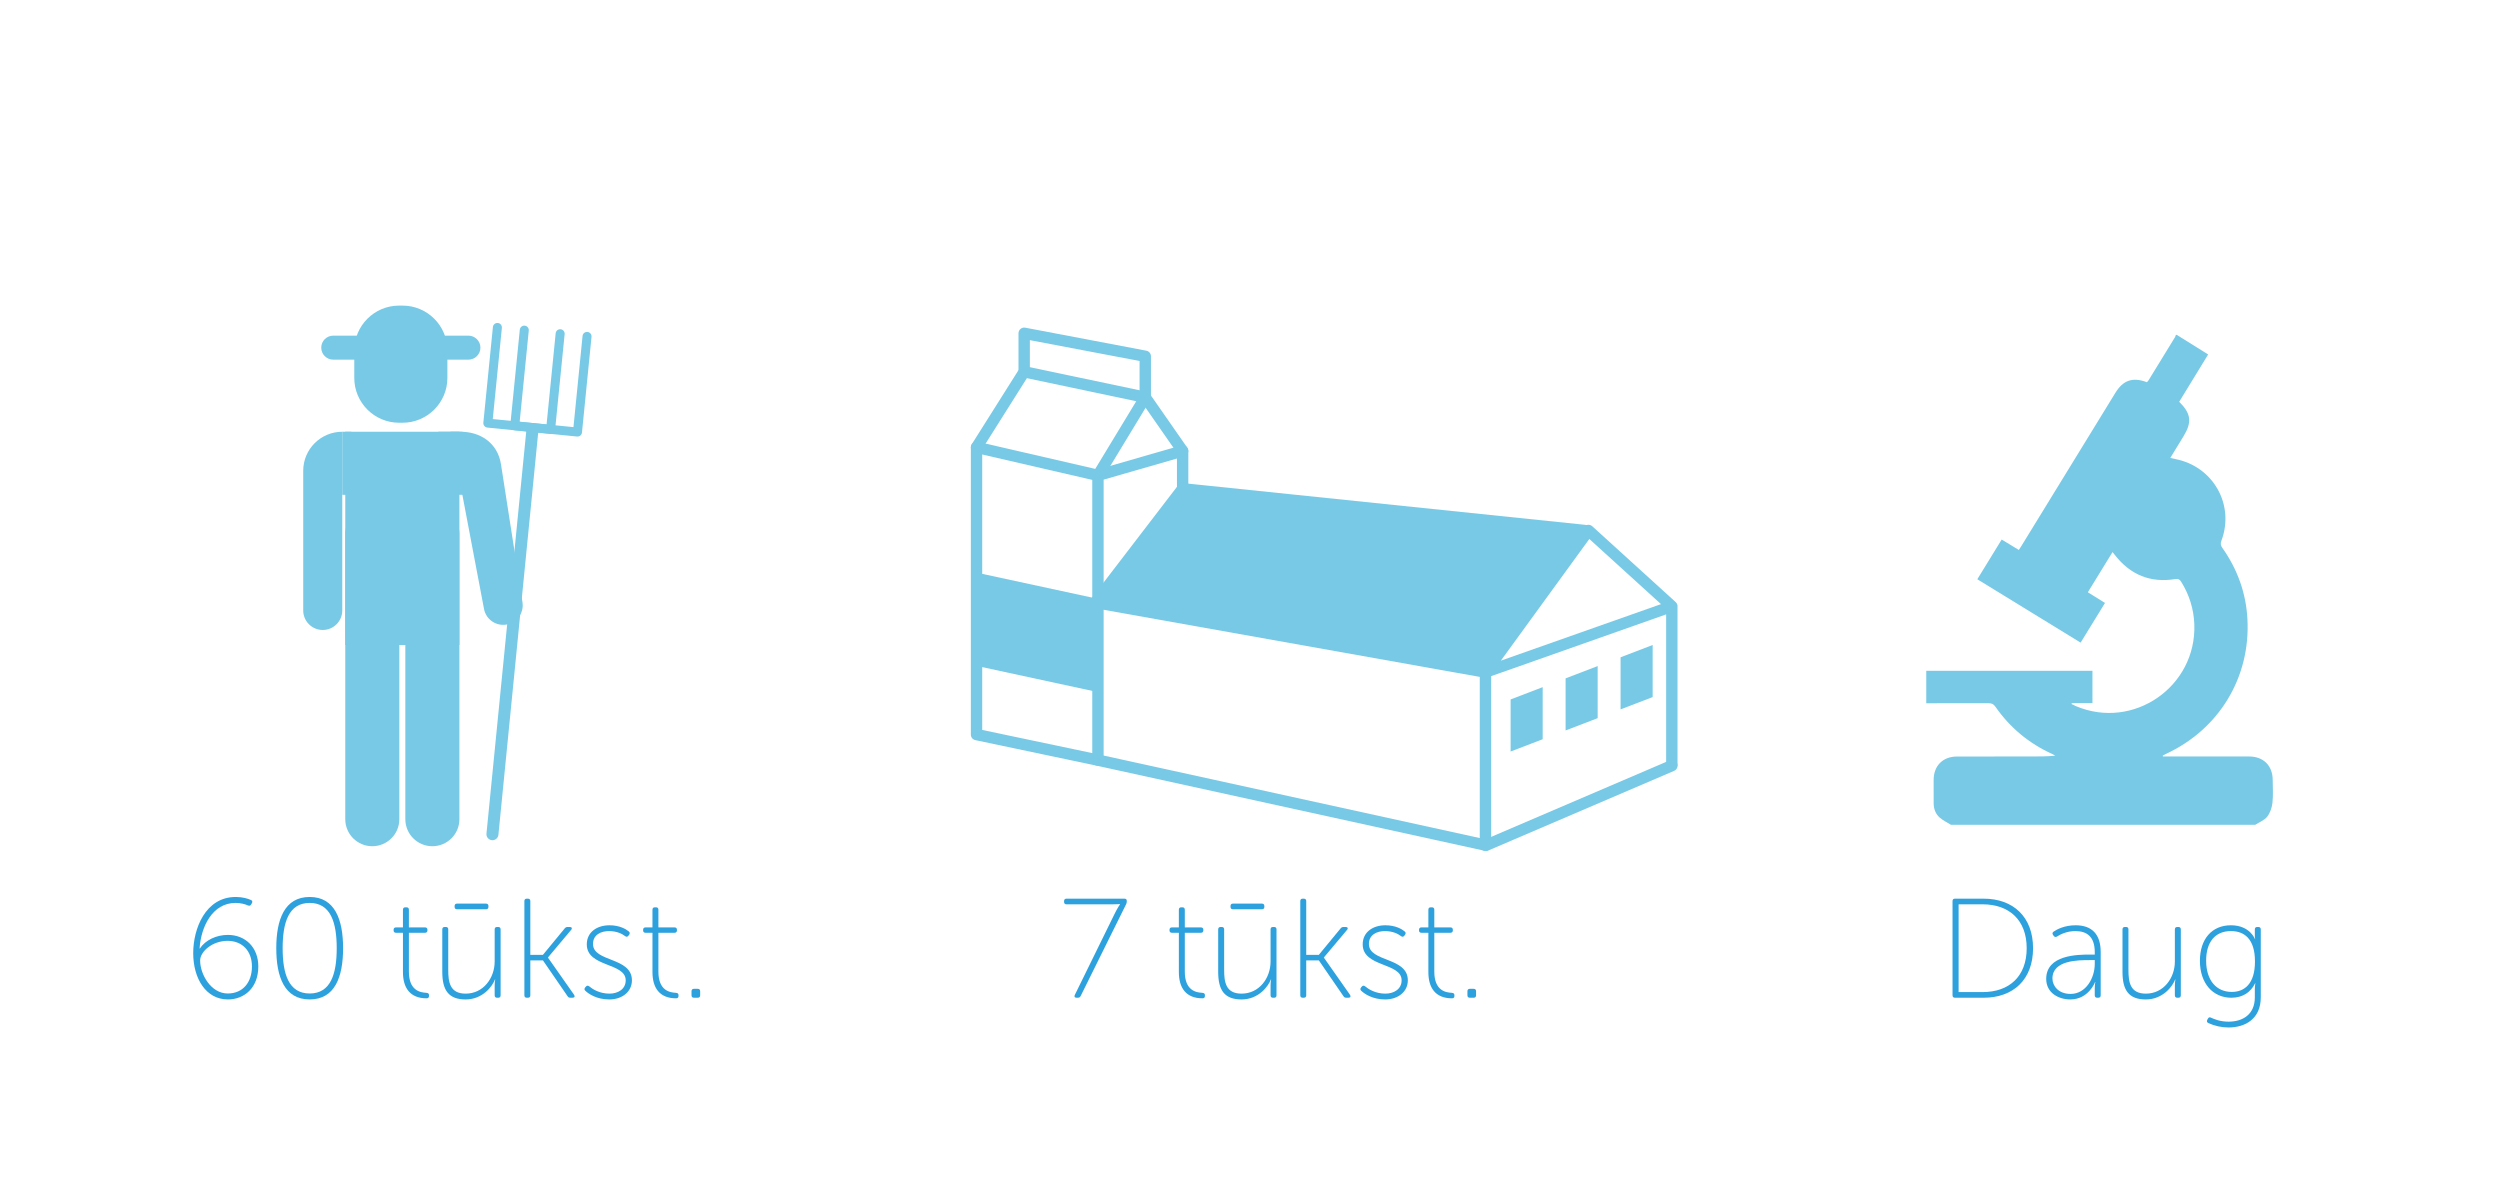 <?xml version="1.0" encoding="utf-8"?>
<!-- Generator: Adobe Illustrator 19.2.1, SVG Export Plug-In . SVG Version: 6.00 Build 0)  -->
<svg version="1.1" id="Layer_1" xmlns="http://www.w3.org/2000/svg" xmlns:xlink="http://www.w3.org/1999/xlink" x="0px" y="0px"
	 viewBox="0 0 528 252" enable-background="new 0 0 528 252" xml:space="preserve">
<g>
	<g>
		<g>
			<g>
				<path fill="#2DA1DD" d="M49.803,189.44c1.435,0,2.57,0.359,3.169,0.628c0.328,0.12,0.389,0.358,0.239,0.658
					l-0.15,0.269c-0.149,0.299-0.388,0.358-0.688,0.239c-0.508-0.239-1.464-0.538-2.63-0.538
					c-4.873,0-7.294,5.021-7.593,9.625h0.06c1.166-1.764,3.468-2.869,5.919-2.869c3.677,0,6.427,2.601,6.427,6.666
					c0,4.543-2.989,6.965-6.427,6.965c-4.634,0-7.323-4.425-7.323-9.775
					C40.806,196.195,43.346,189.44,49.803,189.44z M48.099,209.826c3.228,0,5.112-2.392,5.112-5.709
					c0-3.349-2.123-5.411-5.142-5.411c-3.228,0-5.8,2.272-5.8,4.155
					C42.269,205.761,44.542,209.826,48.099,209.826z"/>
				<path fill="#2DA1DD" d="M58.35,200.261c0-6.038,1.734-10.821,7.055-10.821c5.321,0,7.055,4.783,7.055,10.821
					c0,6.068-1.733,10.821-7.055,10.821C60.085,211.082,58.35,206.329,58.35,200.261z M71.115,200.261
					c0-5.381-1.256-9.565-5.71-9.565s-5.709,4.185-5.709,9.565c0,5.41,1.255,9.565,5.709,9.565
					S71.115,205.671,71.115,200.261z"/>
				<path fill="#2DA1DD" d="M85.102,197.003h-1.465c-0.329,0-0.508-0.18-0.508-0.509v-0.119
					c0-0.329,0.179-0.509,0.508-0.509h1.465v-3.736c0-0.328,0.18-0.508,0.508-0.508h0.239
					c0.329,0,0.509,0.18,0.509,0.508v3.736h3.407c0.329,0,0.508,0.18,0.508,0.509v0.119
					c0,0.329-0.179,0.509-0.508,0.509h-3.407v8.22c0,4.006,2.421,4.394,3.647,4.454
					c0.448,0.03,0.598,0.18,0.598,0.508v0.149c0,0.299-0.119,0.509-0.508,0.509
					c-3.527,0-4.992-2.242-4.992-5.53V197.003z"/>
				<path fill="#2DA1DD" d="M93.412,196.285c0-0.329,0.18-0.508,0.508-0.508h0.239c0.329,0,0.509,0.179,0.509,0.508
					v8.52c0,2.601,0.328,5.052,3.676,5.052c3.737,0,6.128-3.288,6.128-6.786v-6.785
					c0-0.329,0.18-0.508,0.509-0.508h0.239c0.328,0,0.508,0.179,0.508,0.508v13.93
					c0,0.329-0.18,0.508-0.508,0.508h-0.239c-0.329,0-0.509-0.179-0.509-0.508v-2.122
					c0-0.688,0.12-1.226,0.12-1.226h-0.06c-0.509,1.404-2.571,4.215-6.189,4.215
					c-3.676,0-4.932-2.033-4.932-5.829V196.285z M96.013,191.532v-0.18c0-0.328,0.18-0.508,0.508-0.508h6.128
					c0.329,0,0.509,0.18,0.509,0.508v0.18c0,0.329-0.18,0.508-0.509,0.508h-6.128
					C96.192,192.04,96.013,191.861,96.013,191.532z"/>
				<path fill="#2DA1DD" d="M110.749,190.307c0-0.329,0.18-0.508,0.509-0.508h0.238c0.329,0,0.509,0.179,0.509,0.508
					v11.359h2.66l4.604-5.59c0.18-0.21,0.358-0.299,0.628-0.299h0.448c0.418,0,0.567,0.299,0.269,0.627
					l-4.872,5.8v0.06l5.5,7.831c0.239,0.359,0.09,0.628-0.329,0.628h-0.448c-0.269,0-0.448-0.09-0.598-0.328
					l-5.201-7.564h-2.66v7.384c0,0.329-0.18,0.508-0.509,0.508h-0.238c-0.329,0-0.509-0.179-0.509-0.508V190.307z
					"/>
				<path fill="#2DA1DD" d="M123.571,208.57l0.18-0.209c0.209-0.239,0.448-0.239,0.718-0.03
					c0.627,0.538,2.122,1.525,4.244,1.525c1.823,0,3.438-0.957,3.438-2.811c0-3.796-8.22-2.72-8.22-7.592
					c0-2.661,2.241-4.036,4.782-4.036c2.183,0,3.527,0.837,4.065,1.285c0.239,0.18,0.299,0.419,0.119,0.688
					l-0.179,0.239c-0.21,0.27-0.448,0.27-0.718,0.06c-0.538-0.419-1.674-1.047-3.378-1.047
					c-1.703,0-3.378,0.777-3.378,2.721c0,3.886,8.221,2.72,8.221,7.682c0,2.392-2.032,4.036-4.783,4.036
					c-2.689,0-4.394-1.196-5.052-1.824C123.392,209.049,123.392,208.81,123.571,208.57z"/>
				<path fill="#2DA1DD" d="M137.8,197.003h-1.465c-0.329,0-0.508-0.18-0.508-0.509v-0.119
					c0-0.329,0.179-0.509,0.508-0.509h1.465v-3.736c0-0.328,0.18-0.508,0.508-0.508h0.239
					c0.329,0,0.509,0.18,0.509,0.508v3.736h3.407c0.329,0,0.508,0.18,0.508,0.509v0.119
					c0,0.329-0.179,0.509-0.508,0.509h-3.407v8.22c0,4.006,2.421,4.394,3.647,4.454
					c0.448,0.03,0.598,0.18,0.598,0.508v0.149c0,0.299-0.119,0.509-0.508,0.509
					c-3.527,0-4.992-2.242-4.992-5.53V197.003z"/>
				<path fill="#2DA1DD" d="M146.05,209.348c0-0.328,0.179-0.508,0.508-0.508h0.808c0.328,0,0.508,0.18,0.508,0.508
					v0.867c0,0.329-0.18,0.508-0.508,0.508h-0.808c-0.329,0-0.508-0.179-0.508-0.508V209.348z"/>
			</g>
		</g>
		<g>
			<path fill="#77C9E6" d="M85.019,89.282h-0.726c-5.23,0-9.469-4.239-9.469-9.469V74.013
				c0-5.23,4.239-9.469,9.469-9.469h0.726c5.23,0,9.469,4.239,9.469,9.469v5.8
				C94.489,85.043,90.249,89.282,85.019,89.282z"/>
			<path fill="#77C9E6" d="M98.929,75.962H70.384c-1.401,0-2.537-1.136-2.537-2.537v0c0-1.401,1.136-2.537,2.537-2.537
				h28.545c1.401,0,2.537,1.136,2.537,2.537v0C101.466,74.826,100.33,75.962,98.929,75.962z"/>
			<path fill="#77C9E6" d="M78.63,107.044L78.63,107.044c-3.153,0-5.709,2.556-5.709,5.709v60.261
				c0,3.153,2.556,5.709,5.709,5.709h0c3.153,0,5.709-2.556,5.709-5.709v-60.261
				C84.339,109.6,81.783,107.044,78.63,107.044z"/>
			<path fill="#77C9E6" d="M91.317,107.044L91.317,107.044c-3.153,0-5.709,2.556-5.709,5.709v60.261
				c0,3.153,2.556,5.709,5.709,5.709h0c3.153,0,5.709-2.556,5.709-5.709v-60.261
				C97.026,109.6,94.47,107.044,91.317,107.044z"/>
			<rect x="72.921" y="91.186" fill="#77C9E6" width="24.104" height="45.037"/>
			<path fill="#77C9E6" d="M72.287,91.186L72.287,91.186c-4.554,0-8.246,3.692-8.246,8.246v29.496
				c0,2.277,1.846,4.123,4.123,4.123h0c2.277,0,4.123-1.846,4.123-4.123V91.186z"/>
			<path fill="#77C9E6" d="M95.123,91.186h1.903c4.416-0.088,8.082,2.379,8.783,6.879l4.538,29.145
				c0.35,2.25-1.19,4.358-3.44,4.708h0c-2.25,0.35-4.358-1.19-4.708-3.44L95.123,91.186z"/>
			<rect x="72.287" y="91.186" fill="#77C9E6" width="1.903" height="13.321"/>
			<polygon fill="#77C9E6" points="100.198,104.506 92.586,104.506 92.586,91.186 97.66,91.186 			"/>
			<g>
				<path fill="#77C9E6" d="M103.878,177.448L103.878,177.448c-0.697-0.07-1.206-0.691-1.136-1.388l8.433-85.251
					c0.07-0.697,0.691-1.206,1.388-1.136l0,0c0.697,0.07,1.206,0.691,1.136,1.388l-8.433,85.251
					C105.196,177.008,104.575,177.517,103.878,177.448z"/>
			</g>
			<g>
				<path fill="#77C9E6" d="M121.873,92.195l-18.936-1.891c-0.523-0.052-0.904-0.518-0.852-1.041l2.017-20.198
					c0.052-0.523,0.519-0.904,1.041-0.852c0.523,0.052,0.904,0.518,0.852,1.041l-1.922,19.251l17.042,1.702
					l1.922-19.251c0.052-0.523,0.519-0.904,1.041-0.852c0.523,0.052,0.904,0.518,0.852,1.041l-2.017,20.198
					C122.862,91.866,122.396,92.247,121.873,92.195z"/>
			</g>
			<g>
				<path fill="#77C9E6" d="M116.193,91.628l-7.574-0.756c-0.523-0.052-0.904-0.518-0.852-1.041l2.017-20.198
					c0.052-0.523,0.519-0.904,1.041-0.852c0.523,0.052,0.904,0.518,0.852,1.041l-1.922,19.251l5.681,0.567
					l1.922-19.251c0.052-0.523,0.519-0.904,1.041-0.852s0.904,0.518,0.852,1.041l-2.017,20.198
					C117.182,91.299,116.715,91.68,116.193,91.628z"/>
			</g>
		</g>
	</g>
	<g>
		<g>
			<g>
				<path fill="#2DA1DD" d="M412.373,190.307c0-0.329,0.18-0.508,0.508-0.508h6.068
					c6.218,0,10.433,3.826,10.433,10.462c0,6.666-4.215,10.462-10.433,10.462h-6.068
					c-0.328,0-0.508-0.179-0.508-0.508V190.307z M418.74,209.527c5.56,0,9.296-3.259,9.296-9.267
					c0-5.979-3.736-9.267-9.296-9.267h-5.082v18.533H418.74z"/>
				<path fill="#2DA1DD" d="M441.428,201.606h0.986v-0.508c0-3.318-1.704-4.454-4.096-4.454
					c-1.823,0-3.198,0.718-3.856,1.136c-0.27,0.18-0.509,0.149-0.718-0.119l-0.119-0.18
					c-0.21-0.269-0.18-0.538,0.089-0.717c0.688-0.478,2.302-1.346,4.664-1.346c3.438,0,5.29,1.913,5.29,5.649v9.148
					c0,0.329-0.179,0.508-0.508,0.508h-0.239c-0.329,0-0.508-0.179-0.508-0.508V208.75
					c0-0.807,0.119-1.345,0.119-1.345h-0.06c0.03,0-1.345,3.677-5.231,3.677c-2.421,0-5.081-1.346-5.081-4.335
					C432.161,201.666,438.767,201.606,441.428,201.606z M437.303,209.916c3.258,0,5.111-3.378,5.111-6.337v-0.808h-0.957
					c-2.541,0-7.981,0-7.981,3.886C433.476,208.242,434.762,209.916,437.303,209.916z"/>
				<path fill="#2DA1DD" d="M448.271,196.285c0-0.329,0.18-0.508,0.508-0.508h0.239c0.329,0,0.509,0.179,0.509,0.508
					v8.52c0,2.601,0.328,5.052,3.676,5.052c3.737,0,6.128-3.288,6.128-6.786v-6.785
					c0-0.329,0.18-0.508,0.509-0.508h0.239c0.328,0,0.508,0.179,0.508,0.508v13.93
					c0,0.329-0.18,0.508-0.508,0.508h-0.239c-0.329,0-0.509-0.179-0.509-0.508v-2.122
					c0-0.688,0.12-1.226,0.12-1.226h-0.06c-0.509,1.404-2.571,4.215-6.189,4.215
					c-3.676,0-4.932-2.033-4.932-5.829V196.285z"/>
				<path fill="#2DA1DD" d="M466.982,214.938c0.658,0.299,1.884,0.837,3.677,0.837c3.019,0,5.561-1.524,5.561-5.142
					v-1.733c0-0.688,0.119-1.226,0.119-1.226h-0.06c-0.897,1.823-2.541,3.049-5.022,3.049
					c-3.886,0-6.636-3.019-6.636-7.802c0-4.573,2.511-7.503,6.547-7.503c4.035,0,5.081,2.93,5.081,2.93h0.06
					c0,0-0.089-0.209-0.089-0.568v-1.494c0-0.329,0.179-0.508,0.508-0.508h0.239c0.328,0,0.508,0.179,0.508,0.508
					v14.348c0,4.574-3.288,6.367-6.815,6.367c-1.494,0-2.93-0.328-4.244-0.927
					c-0.329-0.149-0.389-0.389-0.239-0.688l0.149-0.269C466.474,214.848,466.683,214.788,466.982,214.938z
					 M476.249,203.07c0-4.872-2.331-6.427-5.081-6.427c-3.349,0-5.231,2.332-5.231,6.248
					c0,4.215,2.212,6.606,5.41,6.606C473.977,209.497,476.249,207.853,476.249,203.07z"/>
			</g>
		</g>
		<path fill="#77C9E6" d="M412.047,174.201c-0.811-0.51-1.707-0.926-2.413-1.555c-0.852-0.76-1.241-1.825-1.245-2.992
			c-0.006-1.65-0.013-3.3-0.003-4.95c0.017-2.981,1.933-4.916,4.94-4.928c5.253-0.022,10.506-0.007,15.759-0.007
			c1.642-0,3.284,0,4.982-0.165c-0.203-0.117-0.398-0.251-0.611-0.348c-4.927-2.237-8.951-5.57-12.035-10.012
			c-0.408-0.588-0.837-0.733-1.492-0.73c-4.339,0.022-8.679,0.011-13.103,0.011c0-2.293,0-4.528,0-6.856
			c11.669,0,23.356,0,35.1,0c0,2.264,0,4.502,0,6.819c-1.476,0-2.912,0-4.348,0
			c-0.024,0.068-0.048,0.136-0.071,0.204c0.304,0.148,0.602,0.309,0.913,0.441
			c12.143,5.146,25.523-4.111,25.02-17.303c-0.123-3.237-1.065-6.207-2.771-8.953
			c-0.303-0.487-0.6-0.683-1.211-0.583c-5.268,0.864-9.521-0.877-12.79-5.074
			c-0.138-0.177-0.283-0.349-0.502-0.619c-1.757,2.859-3.458,5.626-5.215,8.485
			c1.22,0.759,2.406,1.497,3.625,2.255c-1.735,2.824-3.421,5.568-5.149,8.381
			c-7.29-4.472-14.51-8.901-21.819-13.385c1.716-2.797,3.399-5.54,5.146-8.387
			c1.202,0.731,2.365,1.438,3.623,2.203c0.226-0.353,0.442-0.681,0.647-1.015
			c6.582-10.724,13.162-21.449,19.743-32.173c1.644-2.679,3.666-3.371,6.655-2.239
			c0.111-0.127,0.26-0.257,0.359-0.418c1.869-3.037,3.734-6.077,5.593-9.12c0.083-0.135,0.11-0.305,0.164-0.458
			c0.067,0,0.135,0,0.202,0c2.192,1.368,4.383,2.736,6.62,4.133c-2.068,3.38-4.099,6.699-6.116,9.994
			c2.518,2.483,2.732,4.313,0.929,7.253c-0.929,1.516-1.853,3.035-2.812,4.605
			c0.416,0.094,0.735,0.174,1.058,0.236c7.999,1.545,12.597,9.651,9.742,17.238
			c-0.236,0.627-0.157,1.019,0.209,1.538c3.182,4.507,4.991,9.527,5.287,15.031
			c0.665,12.338-6.019,23.31-17.264,28.491c-0.218,0.1-0.422,0.23-0.632,0.345
			c0.015,0.057,0.03,0.114,0.044,0.171c0.359,0,0.719,0,1.079,0c5.725,0,11.45-0.015,17.175,0.007
			c2.999,0.011,4.921,1.963,4.934,4.939c0.007,1.617,0.128,3.248-0.051,4.844
			c-0.115,1.017-0.489,2.137-1.11,2.926c-0.599,0.762-1.662,1.159-2.522,1.716
			C454.89,174.201,433.469,174.201,412.047,174.201z"/>
	</g>
	<g>
		<g>
			<g>
				<g>
					<path fill="#2DA1DD" d="M235.434,192.938c0.508-1.047,1.106-1.943,1.106-1.943v-0.06
						c0,0-0.599,0.06-1.645,0.06h-9.655c-0.328,0-0.508-0.18-0.508-0.508v-0.18
						c0-0.329,0.18-0.508,0.508-0.508h12.226c0.329,0,0.509,0.149,0.509,0.448v0.119
						c0,0.239-0.03,0.419-0.149,0.628l-9.596,19.37c-0.119,0.239-0.299,0.358-0.598,0.358h-0.269
						c-0.389,0-0.538-0.239-0.359-0.598L235.434,192.938z"/>
					<path fill="#2DA1DD" d="M248.974,197.003h-1.465c-0.329,0-0.508-0.18-0.508-0.509v-0.119
						c0-0.329,0.179-0.509,0.508-0.509h1.465v-3.736c0-0.328,0.18-0.508,0.508-0.508h0.239
						c0.329,0,0.509,0.18,0.509,0.508v3.736h3.407c0.329,0,0.508,0.18,0.508,0.509v0.119
						c0,0.329-0.179,0.509-0.508,0.509h-3.407v8.22c0,4.006,2.421,4.394,3.647,4.454
						c0.448,0.03,0.598,0.18,0.598,0.508v0.149c0,0.299-0.119,0.509-0.508,0.509
						c-3.527,0-4.992-2.242-4.992-5.53V197.003z"/>
					<path fill="#2DA1DD" d="M257.283,196.285c0-0.329,0.18-0.508,0.508-0.508h0.239c0.329,0,0.509,0.179,0.509,0.508
						v8.52c0,2.601,0.328,5.052,3.676,5.052c3.737,0,6.128-3.288,6.128-6.786v-6.785
						c0-0.329,0.18-0.508,0.509-0.508h0.239c0.328,0,0.508,0.179,0.508,0.508v13.93
						c0,0.329-0.18,0.508-0.508,0.508h-0.239c-0.329,0-0.509-0.179-0.509-0.508v-2.122
						c0-0.688,0.12-1.226,0.12-1.226h-0.06c-0.509,1.404-2.571,4.215-6.189,4.215
						c-3.676,0-4.932-2.033-4.932-5.829V196.285z M259.884,191.532v-0.18c0-0.328,0.18-0.508,0.508-0.508h6.128
						c0.329,0,0.509,0.18,0.509,0.508v0.18c0,0.329-0.18,0.508-0.509,0.508h-6.128
						C260.063,192.04,259.884,191.861,259.884,191.532z"/>
					<path fill="#2DA1DD" d="M274.619,190.307c0-0.329,0.18-0.508,0.509-0.508h0.238c0.329,0,0.509,0.179,0.509,0.508
						v11.359h2.66l4.604-5.59c0.18-0.21,0.358-0.299,0.628-0.299h0.448c0.418,0,0.567,0.299,0.269,0.627
						l-4.872,5.8v0.06l5.5,7.831c0.239,0.359,0.09,0.628-0.329,0.628h-0.448c-0.269,0-0.448-0.09-0.598-0.328
						l-5.201-7.564h-2.66v7.384c0,0.329-0.18,0.508-0.509,0.508h-0.238c-0.329,0-0.509-0.179-0.509-0.508V190.307
						z"/>
					<path fill="#2DA1DD" d="M287.442,208.57l0.18-0.209c0.209-0.239,0.448-0.239,0.718-0.03
						c0.627,0.538,2.122,1.525,4.244,1.525c1.823,0,3.438-0.957,3.438-2.811c0-3.796-8.22-2.72-8.22-7.592
						c0-2.661,2.241-4.036,4.782-4.036c2.183,0,3.527,0.837,4.065,1.285c0.239,0.18,0.299,0.419,0.119,0.688
						l-0.179,0.239c-0.21,0.27-0.448,0.27-0.718,0.06c-0.538-0.419-1.674-1.047-3.378-1.047
						s-3.378,0.777-3.378,2.721c0,3.886,8.221,2.72,8.221,7.682c0,2.392-2.032,4.036-4.783,4.036
						c-2.689,0-4.394-1.196-5.052-1.824C287.264,209.049,287.264,208.81,287.442,208.57z"/>
					<path fill="#2DA1DD" d="M301.67,197.003h-1.465c-0.329,0-0.508-0.18-0.508-0.509v-0.119
						c0-0.329,0.179-0.509,0.508-0.509h1.465v-3.736c0-0.328,0.18-0.508,0.508-0.508h0.239
						c0.329,0,0.509,0.18,0.509,0.508v3.736h3.407c0.329,0,0.508,0.18,0.508,0.509v0.119
						c0,0.329-0.179,0.509-0.508,0.509h-3.407v8.22c0,4.006,2.421,4.394,3.647,4.454
						c0.448,0.03,0.598,0.18,0.598,0.508v0.149c0,0.299-0.119,0.509-0.508,0.509
						c-3.527,0-4.992-2.242-4.992-5.53V197.003z"/>
					<path fill="#2DA1DD" d="M309.92,209.348c0-0.328,0.179-0.508,0.508-0.508h0.808c0.328,0,0.508,0.18,0.508,0.508
						v0.867c0,0.329-0.18,0.508-0.508,0.508h-0.808c-0.329,0-0.508-0.179-0.508-0.508V209.348z"/>
				</g>
			</g>
		</g>
		<g>
			<g>
				<g>
					<path fill="#77C9E6" d="M231.891,161.741c-0.082,0-0.166-0.009-0.249-0.026l-25.646-5.399
						c-0.556-0.117-0.954-0.607-0.954-1.176V94.48c0-0.227,0.064-0.449,0.185-0.641l9.879-15.663v-7.79
						c0-0.358,0.16-0.697,0.436-0.925c0.275-0.228,0.634-0.321,0.99-0.255l25.573,4.861
						c0.567,0.108,0.977,0.604,0.977,1.18v8.288l7.677,11.022c0.141,0.201,0.216,0.441,0.216,0.687v7.983
						c0,0.664-0.538,1.202-1.202,1.202s-1.202-0.538-1.202-1.202V95.621l-7.677-11.022
						c-0.141-0.201-0.216-0.441-0.216-0.687v-7.671l-23.171-4.404v6.686c0,0.227-0.064,0.449-0.185,0.641
						l-9.879,15.663v59.338l24.692,5.198c0.65,0.137,1.065,0.774,0.928,1.423
						C232.946,161.353,232.446,161.741,231.891,161.741z"/>
				</g>
				<g>
					<path fill="#77C9E6" d="M313.853,179.723c-0.086,0-0.172-0.009-0.257-0.028l-81.965-17.982
						c-0.551-0.121-0.944-0.609-0.944-1.174v-60.142c0-0.535,0.354-1.006,0.869-1.155l17.884-5.153
						c0.634-0.185,1.303,0.184,1.487,0.822s-0.185,1.304-0.822,1.487l-17.015,4.903v58.271l80.644,17.692
						l38.895-16.669c0.609-0.262,1.316,0.021,1.578,0.631c0.261,0.61-0.021,1.316-0.631,1.578l-39.249,16.821
						C314.177,179.69,314.015,179.723,313.853,179.723z"/>
				</g>
				<g>
					<path fill="#77C9E6" d="M231.889,101.599c-0.089,0-0.18-0.01-0.27-0.031l-25.646-5.918
						c-0.647-0.149-1.05-0.794-0.901-1.441c0.149-0.646,0.796-1.05,1.441-0.9l24.799,5.722l8.663-14.293
						l-23.916-5.04c-0.649-0.137-1.065-0.774-0.928-1.423c0.136-0.65,0.773-1.063,1.424-0.928l25.573,5.389
						c0.381,0.08,0.699,0.34,0.854,0.698c0.155,0.357,0.128,0.768-0.074,1.101l-9.991,16.485
						C232.696,101.385,232.303,101.599,231.889,101.599z"/>
				</g>
				<g>
					<polygon fill-rule="evenodd" clip-rule="evenodd" fill="#77C9E6" points="231.889,146.175 206.243,140.636 
						206.243,120.942 231.889,126.481 					"/>
				</g>
			</g>
			<g>
				<path fill="#77C9E6" d="M313.732,179.723c-0.663,0-1.202-0.538-1.202-1.202v-35.561l-81.392-14.52
					c-0.413-0.073-0.757-0.357-0.909-0.748s-0.088-0.833,0.167-1.165l18.423-24.03
					c0.253-0.331,0.654-0.507,1.078-0.464l84.907,8.811c0.659,0.069,1.139,0.659,1.071,1.319
					c-0.069,0.66-0.66,1.14-1.32,1.071l-84.238-8.742l-16.812,21.93l80.438,14.35
					c0.573,0.102,0.99,0.601,0.99,1.183v36.567C314.934,179.185,314.396,179.723,313.732,179.723z"/>
			</g>
			<g>
				<path fill="#77C9E6" d="M353.094,162.623c-0.663,0-1.202-0.538-1.202-1.202v-31.665l-37.761,13.331
					c-0.493,0.176-1.047,0.008-1.363-0.415c-0.315-0.422-0.318-0.999-0.009-1.425l21.748-29.916
					c0.2-0.277,0.509-0.454,0.849-0.489c0.348-0.034,0.678,0.076,0.931,0.306l17.622,16.02
					c0.3,0.272,0.429,0.66,0.385,1.033v33.219C354.296,162.085,353.757,162.623,353.094,162.623z M335.664,113.829
					l-18.688,25.706l33.828-11.942L335.664,113.829z"/>
			</g>
			<g>
				<polyline fill-rule="evenodd" clip-rule="evenodd" fill="#77C9E6" points="231.889,126.481 249.773,103.227 
					335.481,112.038 314.655,141.675 231.35,126.456 				"/>
			</g>
		</g>
		<polygon fill="#77C9E6" points="325.815,156.126 319.041,158.723 319.041,147.723 325.815,145.126 		"/>
		<polygon fill="#77C9E6" points="337.428,151.674 330.654,154.271 330.654,143.271 337.428,140.674 		"/>
		<polygon fill="#77C9E6" points="349.041,147.223 342.267,149.819 342.267,138.819 349.041,136.223 		"/>
	</g>
</g>
</svg>
